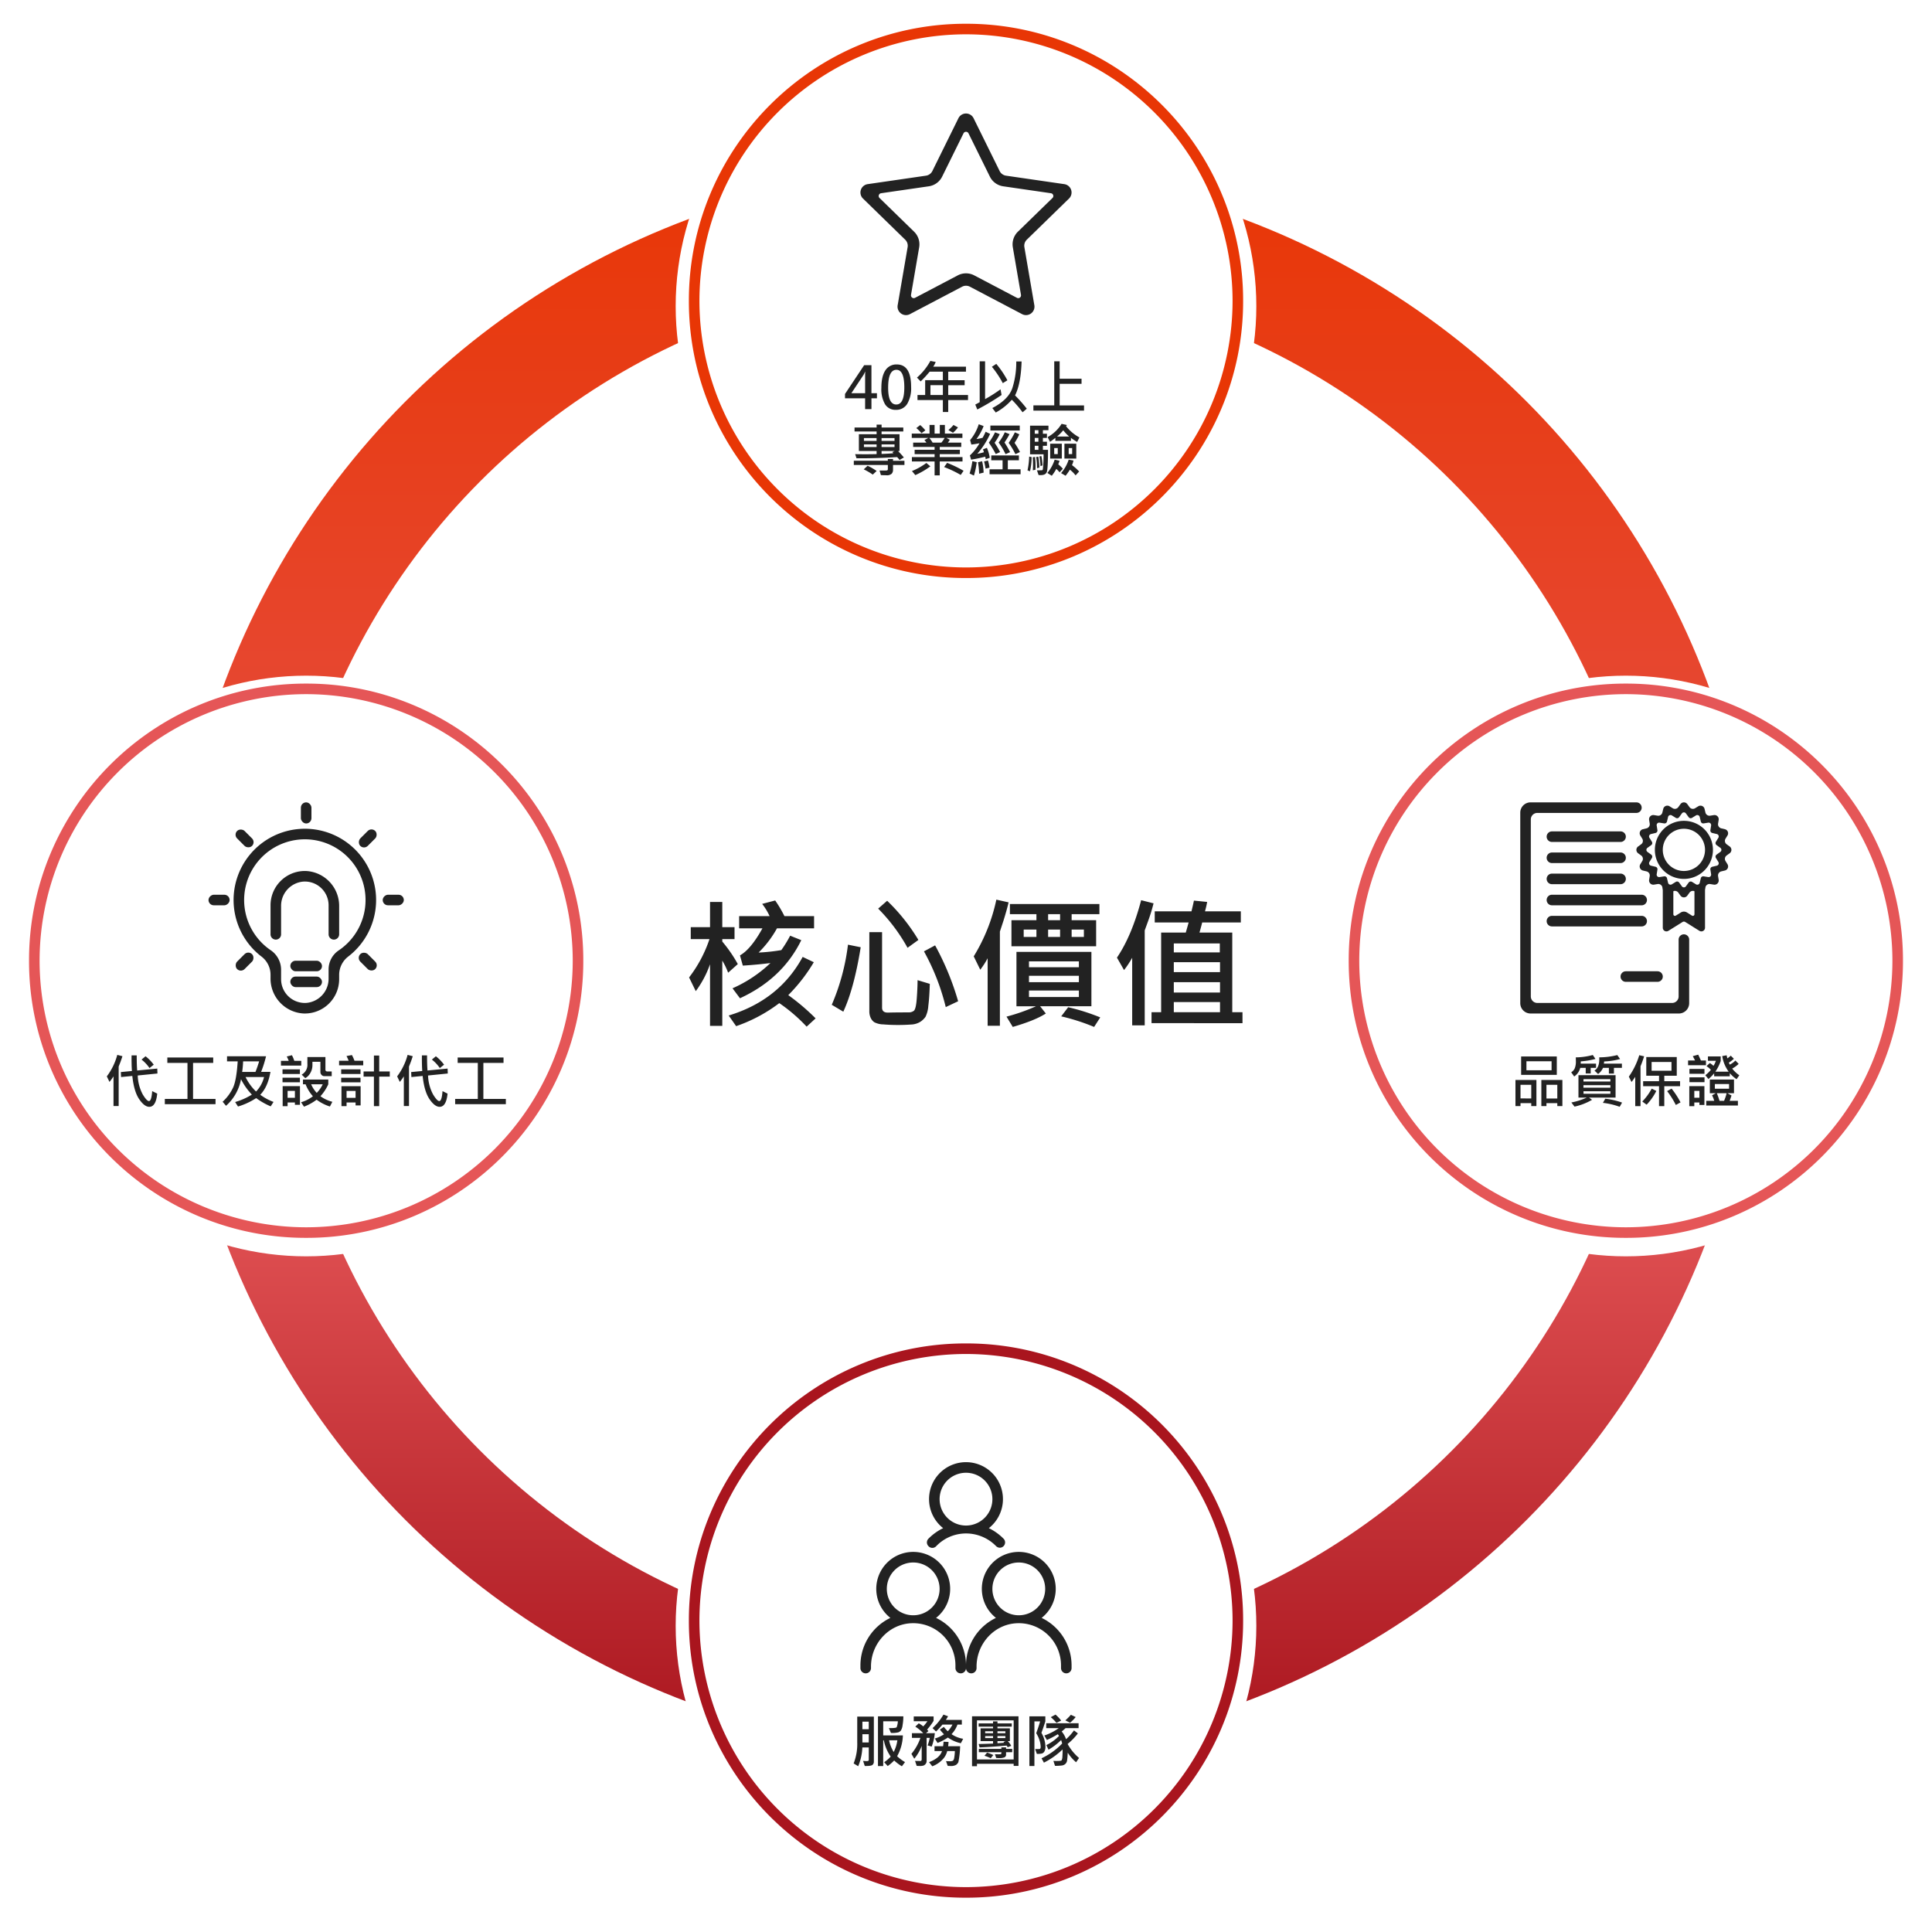 <svg xmlns="http://www.w3.org/2000/svg" xmlns:xlink="http://www.w3.org/1999/xlink" width="732" height="732" viewBox="0 0 732 732">
  <defs>
    <linearGradient id="linear-gradient" x1="0.5" x2="0.5" y2="1" gradientUnits="objectBoundingBox">
      <stop offset="0" stop-color="#e83605"/>
      <stop offset="0.628" stop-color="#e55657"/>
      <stop offset="1" stop-color="#a9151e"/>
    </linearGradient>
    <filter id="Ellipse_64" x="100" y="100" width="532" height="532" filterUnits="userSpaceOnUse">
      <feOffset dy="2" input="SourceAlpha"/>
      <feGaussianBlur stdDeviation="2" result="blur"/>
      <feFlood flood-opacity="0.4"/>
      <feComposite operator="in" in2="blur"/>
      <feComposite in="SourceGraphic"/>
    </filter>
    <filter id="Ellipse_63" x="250" y="0" width="232" height="232" filterUnits="userSpaceOnUse">
      <feOffset dy="2" input="SourceAlpha"/>
      <feGaussianBlur stdDeviation="2" result="blur-2"/>
      <feFlood flood-opacity="0.4"/>
      <feComposite operator="in" in2="blur-2"/>
      <feComposite in="SourceGraphic"/>
    </filter>
    <filter id="Ellipse_63-2" x="0" y="250" width="232" height="232" filterUnits="userSpaceOnUse">
      <feOffset dy="2" input="SourceAlpha"/>
      <feGaussianBlur stdDeviation="2" result="blur-3"/>
      <feFlood flood-opacity="0.4"/>
      <feComposite operator="in" in2="blur-3"/>
      <feComposite in="SourceGraphic"/>
    </filter>
    <filter id="Ellipse_63-3" x="250" y="500" width="232" height="232" filterUnits="userSpaceOnUse">
      <feOffset dy="2" input="SourceAlpha"/>
      <feGaussianBlur stdDeviation="2" result="blur-4"/>
      <feFlood flood-opacity="0.4"/>
      <feComposite operator="in" in2="blur-4"/>
      <feComposite in="SourceGraphic"/>
    </filter>
    <filter id="Ellipse_63-4" x="500" y="250" width="232" height="232" filterUnits="userSpaceOnUse">
      <feOffset dy="2" input="SourceAlpha"/>
      <feGaussianBlur stdDeviation="2" result="blur-5"/>
      <feFlood flood-opacity="0.4"/>
      <feComposite operator="in" in2="blur-5"/>
      <feComposite in="SourceGraphic"/>
    </filter>
  </defs>
  <g id="Group_6428" data-name="Group 6428" transform="translate(-426 -666)">
    <circle id="Ellipse_63-5" data-name="Ellipse 63" cx="300" cy="300" r="300" transform="translate(492 730)" fill="url(#linear-gradient)"/>
    <g transform="matrix(1, 0, 0, 1, 426, 666)" filter="url(#Ellipse_64)">
      <circle id="Ellipse_64-2" data-name="Ellipse 64" cx="260" cy="260" r="260" transform="translate(106 104)" fill="#fff"/>
    </g>
    <g id="Group_6158" data-name="Group 6158" transform="translate(531 5)">
      <g id="Group_6131" data-name="Group 6131" transform="translate(-476 -116)">
        <g transform="matrix(1, 0, 0, 1, 371, 777)" filter="url(#Ellipse_63)">
          <circle id="Ellipse_63-6" data-name="Ellipse 63" cx="110" cy="110" r="110" transform="translate(256 4)" fill="#fff"/>
        </g>
        <path id="Subtraction_2" data-name="Subtraction 2" d="M-1535,210a104.342,104.342,0,0,1-40.87-8.251,105.008,105.008,0,0,1-17.836-9.681,105.757,105.757,0,0,1-15.54-12.821,105.761,105.761,0,0,1-12.821-15.54,105,105,0,0,1-9.681-17.836A104.34,104.34,0,0,1-1640,105a104.342,104.342,0,0,1,8.251-40.871,105,105,0,0,1,9.681-17.836,105.755,105.755,0,0,1,12.821-15.54,105.758,105.758,0,0,1,15.54-12.821,105.007,105.007,0,0,1,17.836-9.681A104.342,104.342,0,0,1-1535,0a104.345,104.345,0,0,1,40.871,8.251,105.007,105.007,0,0,1,17.836,9.681,105.759,105.759,0,0,1,15.54,12.821,105.758,105.758,0,0,1,12.821,15.54,105.005,105.005,0,0,1,9.681,17.836A104.341,104.341,0,0,1-1430,105a104.339,104.339,0,0,1-8.251,40.871,105.006,105.006,0,0,1-9.681,17.836,105.763,105.763,0,0,1-12.821,15.54,105.758,105.758,0,0,1-15.54,12.821,105.006,105.006,0,0,1-17.836,9.681A104.345,104.345,0,0,1-1535,210Zm0-206a101.115,101.115,0,0,0-101,101,101.114,101.114,0,0,0,101,101,101.115,101.115,0,0,0,101-101A101.115,101.115,0,0,0-1535,4Z" transform="translate(2272 786)" fill="#e83605"/>
      </g>
      <g id="Group_6353" data-name="Group 6353" transform="translate(-326 -730)">
        <path id="Path_25583" data-name="Path 25583" d="M-33.741-4.1h-2.084V0h-2.4V-4.1h-7.616V-5.736l7.251-10.9h2.761V-6.026h2.084Zm-4.479-1.923v-6.51q0-.73.043-1.676h-.043a9.772,9.772,0,0,1-.634,1.289l-4.576,6.9ZM-32.065-8q0-4.383,1.5-6.649a4.889,4.889,0,0,1,4.345-2.267q5.425,0,5.425,8.519a11.678,11.678,0,0,1-1.482,6.424,4.827,4.827,0,0,1-4.3,2.256,4.581,4.581,0,0,1-4.1-2.127A11.306,11.306,0,0,1-32.065-8Zm2.567-.1q0,6.359,3.083,6.359,3.04,0,3.04-6.488,0-6.66-2.976-6.66Q-29.5-14.889-29.5-8.1ZM.763-3.427h-7.5V1.1h-2.03V-3.427H-18.38V-5.35h2.911v-5.607h6.7V-14.19h-5a41.943,41.943,0,0,1-3.405,3.7l-1.407-1.45a22.564,22.564,0,0,0,5.081-6.316l2.02.4a7.688,7.688,0,0,1-.945,1.783H-.011v1.891H-6.735v3.233h6.22v1.891h-6.22V-5.35h7.5ZM-8.766-5.35V-9.066h-4.705V-5.35Zm22.247,0a90.5,90.5,0,0,1-9.2,5.5L3.513-1.719q.666-.333,1.676-.9v-15.49H7.229v14.33A55.856,55.856,0,0,0,13.084-7.5Zm9.55,5.2-1.59,1.364A41.377,41.377,0,0,0,17.37-3.545,22.866,22.866,0,0,1,11.279,1.3L9.979-.4q6.2-3.244,7.632-7.713a32.371,32.371,0,0,0,1.434-9.926h2.02Q20.8-9.561,18.584-5.188A52.379,52.379,0,0,1,23.031-.15ZM15.684-10.914l-1.74,1.085a37.431,37.431,0,0,0-4.136-6.209l1.665-1.1A35.789,35.789,0,0,1,15.684-10.914ZM44.72.569H25.534V-1.407h7.9v-16.7h2.052V-11.5h8.293v1.934H35.481v8.164H44.72ZM-23.536,18.328l-1.633.945a13.89,13.89,0,0,0-.924-1.085q-9.271.526-15.4.44l-.5-1.558q1.59.032,3.674.032,2.761,0,4.447-.054V15.879h-6.714V9.52h6.714V8.488h-8.357V6.974h8.357V5.889h1.891V6.974h8.229V8.488H-31.99V9.52h6.8v6.359h-.569Q-24.514,17.146-23.536,18.328Zm-3.545-6.273V10.98H-31.99v1.074Zm-6.8,0V10.98h-4.791v1.074Zm6.8,2.31v-.988H-31.99v.988Zm-6.8,0v-.988h-4.791v.988Zm6.843,1.515H-31.99v1.106q3.029-.1,4.469-.269a3.21,3.21,0,0,0-.419-.44Zm3.717,5.285H-27.65v1.869a2.169,2.169,0,0,1-.494,1.439,2.69,2.69,0,0,1-2.073.591q-.666,0-2.03-.054l-.5-1.74q2.2.032,2.669-.021t.467-.483v-1.6H-42.507v-1.59h12.891V18.9h1.966v.677h4.329Zm-10.538,2.288-1.472,1.364a23.006,23.006,0,0,0-3.416-1.987l1.461-1.364A20.386,20.386,0,0,1-33.859,23.452ZM-3.04,6.931A12.225,12.225,0,0,1-4.931,8.972L-6.671,7.94A13.274,13.274,0,0,0-4.748,6.007Zm1.719,12.912H-9.947v5.274H-11.9V19.843h-8.6V18.188h8.6V17.071h-7.562V15.417H-11.9V14.343h-8.121V12.688h5.017a6.763,6.763,0,0,0-.763-.945l1.472-.816H-20.55V9.283h6.735V6.007H-11.9V9.283h1.977V6.007H-8V9.283h6.639v1.644H-7.434l1.3.688a8.377,8.377,0,0,1-.73,1.074H-1.8v1.654H-9.947v1.074h7.616v1.654H-9.947v1.117h8.626ZM-8.1,10.927h-5.779a14.577,14.577,0,0,1,1.225,1.762h3.33A11.1,11.1,0,0,0-8.1,10.927Zm-7.3-2.857-1.472,1.063a14.282,14.282,0,0,0-1.955-1.944l1.472-1.139A12.853,12.853,0,0,1-15.4,8.069Zm14.48,15.3L-2,24.945a40.323,40.323,0,0,0-6.295-2.986l1.139-1.59A44.52,44.52,0,0,1-.924,23.366ZM-13.5,21.69a30.121,30.121,0,0,1-5.7,3.319l-1.278-1.536a24.443,24.443,0,0,0,5.457-3.062ZM9.131,9.391a30.158,30.158,0,0,1-4.845,7.53,17.54,17.54,0,0,0,2.492-.58A4.062,4.062,0,0,0,6.4,15.267l1.515-.591A14.749,14.749,0,0,1,9,18.436l-1.525.548q-.086-.462-.193-.945-2.9.73-5.35,1.117l-.462-1.6a19.514,19.514,0,0,0,3.652-4.619q-1.59.322-3.1.5l-.462-1.7a17.28,17.28,0,0,0,3.266-6l1.848.688a19.623,19.623,0,0,1-2.707,4.92,15.058,15.058,0,0,0,2.331-.483A23.07,23.07,0,0,0,7.434,8.574ZM20.367,8.112H9.238V6.243H20.367ZM16.715,16.3l-1.729.773a28.594,28.594,0,0,0-2.621-4.4A19.057,19.057,0,0,0,14.7,8.778l1.8.7a33.85,33.85,0,0,1-1.912,3.169A39.109,39.109,0,0,1,16.715,16.3Zm3.749-.043-1.74.816a31.082,31.082,0,0,0-2.557-4.286A28.959,28.959,0,0,0,18.52,8.8l1.676.741a19.929,19.929,0,0,1-1.8,3.244A34,34,0,0,1,20.464,16.255Zm-7.53.021-1.665.752A39.617,39.617,0,0,0,8.647,12.71,24.687,24.687,0,0,0,11,8.8l1.783.677a19.083,19.083,0,0,1-1.955,3.276A33.8,33.8,0,0,1,12.934,16.276Zm7.745,8.4H8.927V22.808h4.931V19.4H9.571V17.555H20.045V19.4h-4.2v3.405h4.834Zm-11.773-2.5-1.493.376a21.879,21.879,0,0,0-.569-2.707l1.472-.376A14.81,14.81,0,0,1,8.905,22.174ZM4.071,20.111A28.339,28.339,0,0,1,3,25.192L1.364,24.4a28.574,28.574,0,0,0,1.053-4.684Zm2.6,3.953-1.7.419a27.92,27.92,0,0,0-.44-4.351l1.579-.376A20.86,20.86,0,0,1,6.671,24.064Zm36.3-13.331-.859,1.719a23.936,23.936,0,0,1-2.353-1.547v1.128h-5.9V10.905q-1.343,1.063-2.03,1.5l-.9-1.8a14.3,14.3,0,0,0,5.285-5.017l2,.44a3.156,3.156,0,0,1-.3.462A16.606,16.606,0,0,0,42.969,10.733ZM39.091,10.4a17.117,17.117,0,0,1-2.245-2.374A18.363,18.363,0,0,1,34.493,10.4ZM31.238,7.983H29.133V9.348h1.536v1.579H29.133v1.439h1.536V13.9H29.133v1.536h1.934q0,7.111-.43,8.347t-2.363,1.235q-.279,0-.773-.032l-.612-1.783,1.826-.021q.247,0,.392-.328a51.4,51.4,0,0,0,.285-5.72H24.267V6.265h6.972Zm-3.8,1.364V7.983H26.05V9.348Zm0,3.019V10.927H26.05v1.439Zm0,3.072V13.9H26.05v1.536Zm14.341,3.309h-4.49v-5.64h4.49Zm-1.558-1.7V14.762H38.9V17.05Zm-3.921,1.7H31.9v-5.64H36.3Zm-1.536-1.7V14.762H33.419V17.05Zm-5.769,4.286-.784.269a18.256,18.256,0,0,0-.419-3.652l.763-.161A20.727,20.727,0,0,1,28.993,21.336Zm-4.136-3.169a24.378,24.378,0,0,1-.612,5.393l-.945-.333A28.187,28.187,0,0,0,23.934,18Zm2.933,4.007-.881.215a24.236,24.236,0,0,0-.333-4.243l.838-.107A29.629,29.629,0,0,1,27.79,22.174Zm-1.482.816-.988.193q.075-1.01.075-2.105,0-1.407-.118-2.825l.881-.129a32.129,32.129,0,0,1,.183,3.48Q26.34,22.3,26.308,22.99Zm16.554.655-1.343,1.472a12.577,12.577,0,0,0-2.159-2.17,18.926,18.926,0,0,1-1.633,2.31l-1.708-1.01A14.517,14.517,0,0,0,38.9,19.155l1.826.333a7.461,7.461,0,0,1-.569,1.74A17.529,17.529,0,0,1,42.861,23.646ZM36.7,22.593,35.46,23.957a10.568,10.568,0,0,0-1.246-1.3,16.361,16.361,0,0,1-1.719,2.6l-1.676-1.063a14.733,14.733,0,0,0,2.771-5.038l1.848.419a12.231,12.231,0,0,1-.483,1.343A14.045,14.045,0,0,1,36.7,22.593Z" transform="translate(587 1546)" fill="#222"/>
        <path id="Path_25570" data-name="Path 25570" d="M1105.031,540.223a3.2,3.2,0,0,0-1.772-5.454l-22.1-3.211a3.2,3.2,0,0,1-2.407-1.749l-9.884-20.027a3.2,3.2,0,0,0-5.734,0l-9.884,20.027a3.2,3.2,0,0,1-2.407,1.749l-22.1,3.211a3.2,3.2,0,0,0-1.772,5.454l15.992,15.589a3.2,3.2,0,0,1,.92,2.83l-3.776,22.011a3.2,3.2,0,0,0,4.64,3.371l19.767-10.393a3.2,3.2,0,0,1,2.976,0l19.767,10.393a3.2,3.2,0,0,0,4.639-3.371l-3.775-22.011a3.2,3.2,0,0,1,.92-2.83Zm-19.358,12.55a6.706,6.706,0,0,0-1.929,5.936l3.09,18.017a1.056,1.056,0,0,1-1.533,1.114l-16.181-8.507a6.7,6.7,0,0,0-6.24,0L1046.7,577.84a1.056,1.056,0,0,1-1.533-1.114l3.09-18.017a6.706,6.706,0,0,0-1.929-5.936l-13.09-12.76a1.056,1.056,0,0,1,.585-1.8l18.091-2.629a6.705,6.705,0,0,0,5.049-3.668l8.09-16.393a1.057,1.057,0,0,1,1.9,0l8.091,16.393a6.705,6.705,0,0,0,5.049,3.668l18.091,2.629a1.056,1.056,0,0,1,.585,1.8Z" transform="translate(-479 926)" fill="#222"/>
      </g>
    </g>
    <path id="Path_25582" data-name="Path 25582" d="M-57.56-34.277H-71.613A39.981,39.981,0,0,1-78.574-25.1a70.079,70.079,0,0,0,8.6-.923,45.509,45.509,0,0,0,3.349-5.458l4.219,1.688Q-69.557-15.187-85.641-7.778l-2.821-3.771a50.138,50.138,0,0,0,14.37-9.571q-5.01.633-10.468.976l-1.081-3.876q4.14-2.32,8.517-10.257h-8.833v-4.614h11.549a23.258,23.258,0,0,0-2.821-4.641l4.931-1.292a45.6,45.6,0,0,1,3.507,5.933H-57.56Zm-28.9,13.553-3.665,3.27a26.522,26.522,0,0,0-2.215-4.588V2.689h-4.641V-20.672a38.23,38.23,0,0,1-5.405,10.2l-2.531-5.194A49.665,49.665,0,0,0-97.189-30.19h-7.093v-4.535h7.3v-9.545h4.641v9.545H-87.7v4.535h-4.641v.923A52.632,52.632,0,0,1-86.458-20.725ZM-56.979-.158l-3.4,3.138A62.057,62.057,0,0,0-70.743-5.933,58.3,58.3,0,0,1-87.091,2.795l-2.821-4.034q19.116-5.8,28.028-22.2l4.219,2A63.19,63.19,0,0,1-67.342-8.965,82.1,82.1,0,0,1-56.979-.158Zm38.944-29.716-4.113,2.979A66.718,66.718,0,0,0-33.275-41.739l3.4-2.979A71.254,71.254,0,0,1-18.035-29.874Zm4.324,16.638q-.158,5.168-.567,8.332a11.264,11.264,0,0,1-1.055,4.14,7.263,7.263,0,0,1-1.925,1.872,7.156,7.156,0,0,1-3.6,1.068q-2.32.171-4.957.171-2.927,0-5.511-.224a7.765,7.765,0,0,1-3.441-.831A4.182,4.182,0,0,1-36.123-.369a5.925,5.925,0,0,1-.5-2.558v-29.9H-31.8V-4.219q0,1.951,2.36,1.872t7.9-.079a3.106,3.106,0,0,0,1.727-.567q.857-.567,1.16-4.733t.3-6.908ZM-39.894-27.105q-2.5,15.557-6.592,24.416L-50.862-5.3a82.619,82.619,0,0,0,6.144-22.781ZM-2.979-6.645-7.673-4.43a85.024,85.024,0,0,0-8.253-21.12l4.219-2.268A104.032,104.032,0,0,1-2.979-6.645ZM16.137-44.112q-.633,2.769-1.951,6.987l-1.345,4.087V2.637H8.2V-22.939a30.288,30.288,0,0,1-2.795,4.351L2.927-23.651A68.015,68.015,0,0,0,11.5-45.141ZM50.546-39.63H40.025v2.268h9.281v9.888H17.218v-9.888h9.466V-39.63H16.638v-3.85H50.546Zm-14.9,2.268V-39.63H31.113v2.268Zm9.018,6.354V-33.8H40.025v2.795Zm-9.018,0V-33.8H31.113v2.795Zm-8.965,0V-33.8H21.858v2.795ZM47.514-4.746H28.081L30.243-2Q26.183.633,17.719,3.085l-2.373-3.9a72.328,72.328,0,0,0,11.18-3.929H19.116V-25.339h28.4ZM42.768-19.538v-2.215H23.862v2.215Zm0,5.669v-2.426H23.862v2.426Zm0,5.616v-2.452H23.862v2.452ZM50.862-.527l-2.32,3.612A78.4,78.4,0,0,0,36.07-.923l2.637-3.454A77.892,77.892,0,0,1,50.862-.527Zm20.2-43.216a65.52,65.52,0,0,1-1.978,6.486l-1.371,3.771V2.479H62.965v-25.6a36.617,36.617,0,0,1-3.085,4.667l-2.689-4.72Q62.78-31.4,66.366-44.93Zm33.7,45.4H70.295v-4.14h3.639v-30.19h9.334q.712-2.426,1.081-3.823H71.508v-4.219H85.43q.817-3.4.923-4.061l5.01.5a30.737,30.737,0,0,1-.817,3.56h13.579v4.219H89.49q-.29,1.213-1.028,3.823h12.419v30.19h3.876Zm-8.6-26.815v-3.4H78.732v3.4Zm.079,7.488v-3.771H78.732v3.771Zm0,7.726v-3.929H78.732V-9.94Zm0,7.462v-3.85H78.732v3.85Z" transform="translate(792 1052)" fill="#222"/>
    <g id="Group_6348" data-name="Group 6348" transform="translate(281 255)">
      <g id="Group_6131-2" data-name="Group 6131" transform="translate(-476 -116)">
        <g transform="matrix(1, 0, 0, 1, 621, 527)" filter="url(#Ellipse_63-2)">
          <circle id="Ellipse_63-7" data-name="Ellipse 63" cx="110" cy="110" r="110" transform="translate(6 254)" fill="#fff"/>
        </g>
        <path id="Subtraction_2-2" data-name="Subtraction 2" d="M-1535,210a104.342,104.342,0,0,1-40.87-8.251,105.008,105.008,0,0,1-17.836-9.681,105.757,105.757,0,0,1-15.54-12.821,105.761,105.761,0,0,1-12.821-15.54,105,105,0,0,1-9.681-17.836A104.34,104.34,0,0,1-1640,105a104.342,104.342,0,0,1,8.251-40.871,105,105,0,0,1,9.681-17.836,105.755,105.755,0,0,1,12.821-15.54,105.758,105.758,0,0,1,15.54-12.821,105.007,105.007,0,0,1,17.836-9.681A104.342,104.342,0,0,1-1535,0a104.345,104.345,0,0,1,40.871,8.251,105.007,105.007,0,0,1,17.836,9.681,105.759,105.759,0,0,1,15.54,12.821,105.758,105.758,0,0,1,12.821,15.54,105.005,105.005,0,0,1,9.681,17.836A104.341,104.341,0,0,1-1430,105a104.339,104.339,0,0,1-8.251,40.871,105.006,105.006,0,0,1-9.681,17.836,105.763,105.763,0,0,1-12.821,15.54,105.758,105.758,0,0,1-15.54,12.821,105.006,105.006,0,0,1-17.836,9.681A104.345,104.345,0,0,1-1535,210Zm0-206a101.115,101.115,0,0,0-101,101,101.114,101.114,0,0,0,101,101,101.115,101.115,0,0,0,101-101A101.115,101.115,0,0,0-1535,4Z" transform="translate(2272 786)" fill="#e55657"/>
      </g>
      <g id="Group_6355" data-name="Group 6355" transform="translate(-326 -717)">
        <path id="Path_25586" data-name="Path 25586" d="M-69.609-17.821q-.43,1.3-.73,2.127l-.7,1.794V1.053h-1.955V-10.184a22.038,22.038,0,0,1-1.525,2.105l-1.01-2.105a23.607,23.607,0,0,0,3.964-8.143Zm13.267,6.553-7.477.752a16.452,16.452,0,0,0,1.907,7.192q1.531,2.5,2.347,2.5.956,0,1.225-3.771l1.912.945q-.5,5.006-3.008,5.006-1.848,0-3.83-2.9t-2.6-8.8l-4.265.419-.086-1.891,4.2-.4q-.172-2.46-.129-5.919H-64.2q0,3.674.172,5.726l7.616-.73Zm-1.407-3.341-1.611,1.278a14.2,14.2,0,0,0-3.008-3.212l1.515-1.257A16.248,16.248,0,0,1-57.75-14.609ZM-34.343.354H-53.55V-1.633h8.583V-15.286H-52.6v-2.052h17.381v2.052h-7.638V-1.633h8.519ZM-12.364-.5l-1.074,1.676a27.03,27.03,0,0,1-5.5-3.126,26.439,26.439,0,0,1-6.886,3.19l-1.085-1.7a25.309,25.309,0,0,0,6.338-2.814,24.412,24.412,0,0,1-4.114-5.833A17.776,17.776,0,0,1-30.357.967l-1.3-1.536A16.907,16.907,0,0,0-27.618-6.1q1.235-2.874,1.676-9.77h-4.039V-17.8H-15.2a43.95,43.95,0,0,1-1.869,5.919h3.534q-.978,5.715-3.867,8.669A21.051,21.051,0,0,0-12.364-.5Zm-5.457-15.361h-6.069a35.545,35.545,0,0,1-.354,3.985h5.038Q-18.52-13.567-17.821-15.866Zm1.869,5.919h-7.015a19.006,19.006,0,0,0,3.985,5.5A11.9,11.9,0,0,0-15.952-9.947Zm14.1-4.329h-7.7V-16.06H-6.6a14.521,14.521,0,0,0-.752-1.654l1.955-.483a11.209,11.209,0,0,1,.9,2.138h2.643ZM9.679-10.27H6.821a1.332,1.332,0,0,1-.988-.467,1.5,1.5,0,0,1-.44-1.058v-3.91H2.374v1.321a5.864,5.864,0,0,1-.725,2.8A5.1,5.1,0,0,1-.333-9.507L-1.7-10.85A4.2,4.2,0,0,0,.462-14.921V-17.51H7.3v4.9a.5.5,0,0,0,.2.387.616.616,0,0,0,.387.172H9.679Zm-12.053-.816H-8.959v-1.762h6.585Zm0,3.147H-8.959v-1.74h6.585ZM9.926-.548,9,1.235A16.857,16.857,0,0,1,3.964-1.343,19.978,19.978,0,0,1-.816,1.3L-1.934-.376a13.621,13.621,0,0,0,4.49-2.267A14.848,14.848,0,0,1-.215-7.176h-1v-1.8H8.379v1.8A17.451,17.451,0,0,1,5.414-2.664,13.056,13.056,0,0,0,9.926-.548ZM6.273-7.176H1.891A11.475,11.475,0,0,0,4.007-3.921,12.117,12.117,0,0,0,6.273-7.176ZM-2.353.591H-4.265V-.29H-7.036V1.117H-8.905V-6.488h6.553ZM-4.265-2.073v-2.61H-7.036v2.61ZM21.624-14.362H12.472V-16.1H16.1a15.462,15.462,0,0,0-.816-1.783l2.052-.376A14.465,14.465,0,0,1,18.3-16.1h3.319ZM31.679-10.1H27.672V1.1h-2V-10.1H21.753v-1.934h3.921v-6.048h2v6.048h4.007Zm-11.086-.988H13.267v-1.762h7.326Zm0,3.169H13.267v-1.74h7.326ZM20.636.816H18.724V-.29H15.308V1.1H13.374V-6.467h7.262ZM18.724-2.041V-4.662H15.308v2.621Zm21.667-15.78q-.43,1.3-.73,2.127l-.7,1.794V1.053H37.007V-10.184a22.038,22.038,0,0,1-1.525,2.105l-1.01-2.105a23.607,23.607,0,0,0,3.964-8.143Zm13.267,6.553-7.477.752a16.452,16.452,0,0,0,1.907,7.192q1.531,2.5,2.347,2.5.956,0,1.225-3.771l1.912.945q-.5,5.006-3.008,5.006-1.848,0-3.83-2.9t-2.6-8.8l-4.265.419-.086-1.891,4.2-.4q-.172-2.46-.129-5.919H45.8q0,3.674.172,5.726l7.616-.73ZM52.25-14.609l-1.611,1.278a14.2,14.2,0,0,0-3.008-3.212L49.146-17.8A16.248,16.248,0,0,1,52.25-14.609ZM75.657.354H56.45V-1.633h8.583V-15.286H57.4v-2.052H74.776v2.052H67.139V-1.633h8.519Z" transform="translate(587 1546)" fill="#222"/>
        <g id="Group_6356" data-name="Group 6356" transform="translate(-287 555)">
          <rect id="Rectangle_206" data-name="Rectangle 206" width="12" height="4" rx="2" transform="translate(868 937)" fill="#222"/>
          <rect id="Rectangle_207" data-name="Rectangle 207" width="12" height="4" rx="2" transform="translate(868 943)" fill="#222"/>
          <rect id="Rectangle_208" data-name="Rectangle 208" width="4" height="8" rx="2" transform="translate(903 916) rotate(-90)" fill="#222"/>
          <path id="Path_25571" data-name="Path 25571" d="M871.776,887.054a27,27,0,0,0-14.622,48.434,8.655,8.655,0,0,1,3.346,6.9v1.242a13.241,13.241,0,0,0,12.372,13.352A13,13,0,0,0,886.5,944v-1.612a8.782,8.782,0,0,1,3.432-6.966,27,27,0,0,0-18.156-48.368ZM882.5,940.186v3.506a9.205,9.205,0,0,1-8.4,9.289A9,9,0,0,1,864.5,944v-3.65a8.956,8.956,0,0,0-3.984-7.364,23,23,0,1,1,25.879.061A8.657,8.657,0,0,0,882.5,940.186Z" fill="#222"/>
          <path id="Path_25572" data-name="Path 25572" d="M864.5,927V916.308a9.205,9.205,0,0,1,8.4-9.289A9,9,0,0,1,882.5,916v11a2,2,0,0,0,2,2h0a2,2,0,0,0,2-2V916.367a13.241,13.241,0,0,0-12.372-13.352A13,13,0,0,0,860.5,916v11a2,2,0,0,0,2,2h0A2,2,0,0,0,864.5,927Z" fill="#222"/>
          <rect id="Rectangle_209" data-name="Rectangle 209" width="4" height="8" rx="2" transform="translate(837 916) rotate(-90)" fill="#222"/>
          <rect id="Rectangle_210" data-name="Rectangle 210" width="4" height="8" rx="2" transform="matrix(-0.707, -0.707, 0.707, -0.707, 895.92, 894.908)" fill="#222"/>
          <rect id="Rectangle_211" data-name="Rectangle 211" width="4" height="8" rx="2" transform="matrix(-0.707, -0.707, 0.707, -0.707, 849.251, 941.577)" fill="#222"/>
          <rect id="Rectangle_212" data-name="Rectangle 212" width="4" height="8" rx="2" transform="matrix(-0.707, 0.707, -0.707, -0.707, 854.908, 892.08)" fill="#222"/>
          <rect id="Rectangle_213" data-name="Rectangle 213" width="4" height="8" rx="2" transform="translate(901.577 938.749) rotate(135)" fill="#222"/>
          <rect id="Rectangle_214" data-name="Rectangle 214" width="4" height="8" rx="2" transform="translate(876 885) rotate(180)" fill="#222"/>
        </g>
      </g>
    </g>
    <g id="Group_6350" data-name="Group 6350" transform="translate(531 505)">
      <g id="Group_6131-3" data-name="Group 6131" transform="translate(-476 -116)">
        <g transform="matrix(1, 0, 0, 1, 371, 277)" filter="url(#Ellipse_63-3)">
          <circle id="Ellipse_63-8" data-name="Ellipse 63" cx="110" cy="110" r="110" transform="translate(256 504)" fill="#fff"/>
        </g>
        <path id="Subtraction_2-3" data-name="Subtraction 2" d="M-1535,210a104.342,104.342,0,0,1-40.87-8.251,105.008,105.008,0,0,1-17.836-9.681,105.757,105.757,0,0,1-15.54-12.821,105.761,105.761,0,0,1-12.821-15.54,105,105,0,0,1-9.681-17.836A104.34,104.34,0,0,1-1640,105a104.342,104.342,0,0,1,8.251-40.871,105,105,0,0,1,9.681-17.836,105.755,105.755,0,0,1,12.821-15.54,105.758,105.758,0,0,1,15.54-12.821,105.007,105.007,0,0,1,17.836-9.681A104.342,104.342,0,0,1-1535,0a104.345,104.345,0,0,1,40.871,8.251,105.007,105.007,0,0,1,17.836,9.681,105.759,105.759,0,0,1,15.54,12.821,105.758,105.758,0,0,1,12.821,15.54,105.005,105.005,0,0,1,9.681,17.836A104.341,104.341,0,0,1-1430,105a104.339,104.339,0,0,1-8.251,40.871,105.006,105.006,0,0,1-9.681,17.836,105.763,105.763,0,0,1-12.821,15.54,105.758,105.758,0,0,1-15.54,12.821,105.006,105.006,0,0,1-17.836,9.681A104.345,104.345,0,0,1-1535,210Zm0-206a101.115,101.115,0,0,0-101,101,101.114,101.114,0,0,0,101,101,101.115,101.115,0,0,0,101-101A101.115,101.115,0,0,0-1535,4Z" transform="translate(2272 786)" fill="#a9151e"/>
      </g>
      <g id="Group_6354" data-name="Group 6354" transform="translate(-326 -717)">
        <path id="Path_25585" data-name="Path 25585" d="M-23.1-.376l-1.192,1.59a17.528,17.528,0,0,1-2.922-2.2,16.55,16.55,0,0,1-2.449,2.105L-31-.333A12.993,12.993,0,0,0-28.531-2.46a16.269,16.269,0,0,1-2.6-6.166h-.236V1.117h-1.987V-17.714h9.614a19.163,19.163,0,0,1-.29,3.368,4.818,4.818,0,0,1-.661,2.041,2.6,2.6,0,0,1-.913.65,9.74,9.74,0,0,1-2.841.236l-.773-1.848q2.707.064,2.954-.328a7.152,7.152,0,0,0,.44-2.25h-5.543v5.35h7.455a17.365,17.365,0,0,1-2.181,7.9A15.767,15.767,0,0,0-23.1-.376Zm-2.911-8.25h-3.126A13.41,13.41,0,0,0-27.393-4.2,13.712,13.712,0,0,0-26.007-8.626ZM-34.912-.483a1.545,1.545,0,0,1-.5,1.149q-.5.483-2.938.43L-39-.838a10.777,10.777,0,0,0,1.257.086,1.593,1.593,0,0,0,.736-.107.39.39,0,0,0,.167-.354V-5.919h-2.428a20.827,20.827,0,0,1-1.579,7.111L-42.571.129a19.982,19.982,0,0,0,1.364-7.981v-9.765h6.295Zm-1.934-12.343v-2.879h-2.406v2.879Zm0,5.017v-3.126h-2.406V-7.81ZM-1.074-9.2-1.955-7.52A13.462,13.462,0,0,1-6.864-9.679a18.17,18.17,0,0,1-3.921,2.041L-11.816-9.3a12.738,12.738,0,0,0,3.48-1.611A14.955,14.955,0,0,1-9.883-12.7l1.482-1.01a16.871,16.871,0,0,0,1.493,1.654,10.206,10.206,0,0,0,1.783-2.535h-3.8a26.158,26.158,0,0,1-2.428,2.621l-1.321-1.278A21.127,21.127,0,0,0-8.54-18.369l1.74.634a12.081,12.081,0,0,1-.838,1.364h6.059v1.783H-3.233a10.265,10.265,0,0,1-2.245,3.631A10.964,10.964,0,0,0-1.074-9.2Zm-10.742-2.138A19.214,19.214,0,0,1-13-6.252l-1.547-.44a15.141,15.141,0,0,0,.816-2.857h-1.192V-.816A1.74,1.74,0,0,1-15.286.306a1.92,1.92,0,0,1-.8.623,4.581,4.581,0,0,1-1.477.167q-.494,0-1.117-.043l-.634-1.891q.623.043,2,.043.526,0,.526-.655V-6.51A16.487,16.487,0,0,1-19.6-1.654L-20.679-3.5A19.152,19.152,0,0,0-17.273-9.55h-3.212v-1.783h4.275a15.408,15.408,0,0,0-3-2.481l1.321-1.257a11.651,11.651,0,0,1,1.7,1.171,17.3,17.3,0,0,0,1.579-1.966H-19.8v-1.8h7.52V-16a21.25,21.25,0,0,1-2.46,3.3,4.051,4.051,0,0,1,.5.58l-.9.784Zm9.593,4.952a34.48,34.48,0,0,1-.661,6.01A2.669,2.669,0,0,1-3.765.677,3.857,3.857,0,0,1-5.887,1.1q-.44,0-1.042-.043l-.645-1.8q.58.043,1.321.043A2.818,2.818,0,0,0-4.963-.892a1.6,1.6,0,0,0,.467-.94,16.066,16.066,0,0,0,.274-2.723h-2.89a6.831,6.831,0,0,1-1.971,3.4,10.168,10.168,0,0,1-3.7,2.369L-14-.354q4.05-1.525,4.909-4.2h-2.836V-6.381H-8.69A16.734,16.734,0,0,0-8.5-8.1l1.88.1q0,.376-.14,1.622ZM19.884,1.074H18.058V.269H4.157v.924H2.288V-17.735h17.6ZM18.058-1.364V-16.188H4.157V-1.364Zm-.72-12.45H11.924v.655h4.705v4.845h-.806a6.924,6.924,0,0,1,1.311,1.783L15.77-6a1.86,1.86,0,0,0-.387-.634q-5.393.483-10.237.7L4.791-7.219q2.7-.054,5.457-.172v-.924H5.521v-4.845h4.727v-.655H4.791v-1.214h5.457v-.763h1.676v.763h5.414Zm-2.417,2.5v-.741h-3v.741Zm-4.673,0v-.741H7.262v.741Zm4.673,1.848v-.763h-3v.763Zm-4.673,0v-.763H7.262v.763Zm4.78,1.149h-3.1v.795L14.459-7.7a1.683,1.683,0,0,0-.29-.3Zm2.481,4.2H15.179V-3.3a1.132,1.132,0,0,1-.553,1.106,5.3,5.3,0,0,1-2.154.29q-.569,0-1.031-.032l-.483-1.407q1.611.021,2.025,0T13.4-3.7v-.419H4.866V-5.371H13.4v-.591h1.783v.591H17.51ZM10.345-3.04,9.367-1.848a14.985,14.985,0,0,0-2.374-.924l.988-1.192A15.084,15.084,0,0,1,10.345-3.04ZM36.062-16.1l-1.783.859A18.056,18.056,0,0,0,32.119-17.4l1.8-.967A13.593,13.593,0,0,1,36.062-16.1Zm5.5-1.343a14.118,14.118,0,0,1-2.138,2.159l-1.783-.9A20.847,20.847,0,0,0,39.735-18.3ZM28.574-11.462a10.856,10.856,0,0,1,1.515,5.188,3.56,3.56,0,0,1-.387,1.88,1.671,1.671,0,0,1-.918.757,8.016,8.016,0,0,1-1.939.156L26.2-5.307l1.547-.021q.548,0,.548-.806a8.547,8.547,0,0,0-.483-2.616A10.3,10.3,0,0,0,26.6-11.312q1.117-3.072,1.472-4.479H25.921V1.1h-1.9v-18.81h6.037v1.923Q29.24-13.191,28.574-11.462ZM42.829-1.934,41.712-.312a16.051,16.051,0,0,1-3.169-3.631,28.414,28.414,0,0,1-.263,3.1A2.2,2.2,0,0,1,37.651.306a2.347,2.347,0,0,1-1.364.612,20.575,20.575,0,0,1-2.557.134L33.107-.838q.569.043,1.149.043,1.772,0,1.971-.247a3.883,3.883,0,0,0,.3-1.568,22.878,22.878,0,0,0,.059-2.557,28.609,28.609,0,0,1-7.068,5l-.9-1.654a26,26,0,0,0,7.81-5.586,8.68,8.68,0,0,0-.387-1.321,23.31,23.31,0,0,1-4.78,3.652l-.816-1.74a17.44,17.44,0,0,0,4.8-3.47,3.714,3.714,0,0,0-.483-.645,34.439,34.439,0,0,1-4.114,2.181l-.967-1.7a20.225,20.225,0,0,0,5.457-2.793H30.4v-1.848H42.657v1.848H37.727q-.43.419-1.472,1.278a8.922,8.922,0,0,1,1.654,2.922,20.463,20.463,0,0,0,3.008-3.341l1.472,1.139A23.305,23.305,0,0,1,38.5-7.24,18.911,18.911,0,0,0,42.829-1.934Z" transform="translate(587 1546)" fill="#222"/>
        <g id="Group_6359" data-name="Group 6359" transform="translate(102 927)">
          <path id="Path_25573" data-name="Path 25573" d="M473.655,563.991a14,14,0,1,0-17.31,0A19.982,19.982,0,0,0,445,582v1a2,2,0,0,0,2,2h0a2,2,0,0,0,2-2v-.548c0-8.616,6.621-16.029,15.227-16.434A16,16,0,0,1,481,582v1a2,2,0,0,0,2,2h0a2,2,0,0,0,2-2v-1A19.982,19.982,0,0,0,473.655,563.991ZM465,563a10,10,0,1,1,10-10A10,10,0,0,1,465,563Z" fill="#222"/>
          <path id="Path_25574" data-name="Path 25574" d="M493.655,529.991a14,14,0,1,0-17.31,0,20.015,20.015,0,0,0-5.6,4.021,1.99,1.99,0,0,0-.012,2.747l.064.069a1.975,1.975,0,0,0,2.859.05,15.629,15.629,0,0,1,10.572-4.86,15.928,15.928,0,0,1,12.191,4.8,1.976,1.976,0,0,0,2.85-.057h0a1.99,1.99,0,0,0-.012-2.747A20.015,20.015,0,0,0,493.655,529.991ZM485,529a10,10,0,1,1,10-10A10,10,0,0,1,485,529Z" fill="#222"/>
          <path id="Path_25575" data-name="Path 25575" d="M513.655,563.991a14,14,0,1,0-17.31,0A19.982,19.982,0,0,0,485,582v1a2,2,0,0,0,2,2h0a2,2,0,0,0,2-2v-.548c0-8.616,6.621-16.029,15.227-16.434A16,16,0,0,1,521,582v1a2,2,0,0,0,2,2h0a2,2,0,0,0,2-2v-1A19.982,19.982,0,0,0,513.655,563.991ZM505,563a10,10,0,1,1,10-10A10,10,0,0,1,505,563Z" fill="#222"/>
        </g>
      </g>
    </g>
    <g id="Group_6351" data-name="Group 6351" transform="translate(781 255)">
      <g id="Group_6131-4" data-name="Group 6131" transform="translate(-476 -116)">
        <g transform="matrix(1, 0, 0, 1, 121, 527)" filter="url(#Ellipse_63-4)">
          <circle id="Ellipse_63-9" data-name="Ellipse 63" cx="110" cy="110" r="110" transform="translate(506 254)" fill="#fff"/>
        </g>
        <path id="Subtraction_2-4" data-name="Subtraction 2" d="M-1535,210a104.342,104.342,0,0,1-40.87-8.251,105.008,105.008,0,0,1-17.836-9.681,105.757,105.757,0,0,1-15.54-12.821,105.761,105.761,0,0,1-12.821-15.54,105,105,0,0,1-9.681-17.836A104.34,104.34,0,0,1-1640,105a104.342,104.342,0,0,1,8.251-40.871,105,105,0,0,1,9.681-17.836,105.755,105.755,0,0,1,12.821-15.54,105.758,105.758,0,0,1,15.54-12.821,105.007,105.007,0,0,1,17.836-9.681A104.342,104.342,0,0,1-1535,0a104.345,104.345,0,0,1,40.871,8.251,105.007,105.007,0,0,1,17.836,9.681,105.759,105.759,0,0,1,15.54,12.821,105.758,105.758,0,0,1,12.821,15.54,105.005,105.005,0,0,1,9.681,17.836A104.341,104.341,0,0,1-1430,105a104.339,104.339,0,0,1-8.251,40.871,105.006,105.006,0,0,1-9.681,17.836,105.763,105.763,0,0,1-12.821,15.54,105.758,105.758,0,0,1-15.54,12.821,105.006,105.006,0,0,1-17.836,9.681A104.345,104.345,0,0,1-1535,210Zm0-206a101.115,101.115,0,0,0-101,101,101.114,101.114,0,0,0,101,101,101.115,101.115,0,0,0,101-101A101.115,101.115,0,0,0-1535,4Z" transform="translate(2272 786)" fill="#e55657"/>
      </g>
      <g id="Group_6352" data-name="Group 6352" transform="translate(-326 -717)">
        <path id="Path_25584" data-name="Path 25584" d="M-26.157-10.753H-39.671v-6.961h13.514Zm-1.977-1.74v-3.416h-9.528v3.416Zm4.093,13.567h-1.923V-.043h-4.114V1.074h-1.934V-8.819h7.971ZM-25.964-1.8V-6.993h-4.114V-1.8Zm-7.917,2.879h-1.955V-.043h-4.071V1.074h-1.912V-8.819h7.938Zm-1.955-2.9V-6.993h-4.071v5.167ZM-11.29-13.4h-2.02v2.127H-15.2V-13.4h-2.073a5.583,5.583,0,0,1-2.288,3.255L-20.7-11.73a3.392,3.392,0,0,0,1.321-1.461,6.782,6.782,0,0,0,.451-2.825q0-.559-.032-1.364a25.919,25.919,0,0,0,6.445-.9l1.01,1.493a29.679,29.679,0,0,1-5.586.924,4.2,4.2,0,0,1-.021.859h5.822Zm9.8,0H-4.512v2.148H-6.424V-13.4H-8.647a5.871,5.871,0,0,1-1.869,2.331l-1.364-1.321q2.02-1.214,1.8-5a28.653,28.653,0,0,0,6.843-.859l1.053,1.493a26.823,26.823,0,0,1-6.048.924,2.752,2.752,0,0,1-.107.816h6.843Zm-2.4,11.258H-13.943L-12.8-1.3a22.851,22.851,0,0,1-6.639,2.578L-20.636-.29a25.95,25.95,0,0,0,5.812-1.848H-17.95v-8.508H-3.889ZM-5.854-8.229v-.9H-16.038l-.021.9Zm0,2.331v-.945H-16.06V-5.9Zm0,2.31v-.967H-16.038v.967ZM-1.429-.247l-.9,1.59A27.9,27.9,0,0,0-8.69-.15l.9-1.568A28.039,28.039,0,0,1-1.429-.247ZM6.929-17.778q-.451,1.418-.913,2.643L5.564-14V1.1h-2V-10.012Q2.879-8.959,2.159-8.057l-1.021-2.02A28.152,28.152,0,0,0,5.081-18.2ZM20.55-6.467H14.566V1.1H12.579V-6.467H6.553V-8.357h6.026v-2.073H7.745V-17.51H19.293v7.079H14.566v2.073H20.55Zm-3.255-5.854v-3.319H9.765v3.319ZM20.722-.333,18.938.655a31.424,31.424,0,0,0-3.3-5.253l1.7-.945A31.982,31.982,0,0,1,20.722-.333ZM11.548-4.662A21.2,21.2,0,0,1,7.874.548L6.23-.655A21.735,21.735,0,0,0,9.808-5.543Zm18.81-9.743H23.579v-1.8h2.643q-.161-.354-.859-1.633l2.052-.569q.376.752,1.031,2.2h1.912ZM42.99-10.6,41.959-9.109A12.658,12.658,0,0,1,39.381-11.4v1.192H33.462v-1.128A16.162,16.162,0,0,1,31.3-9.174l-1.182-1.45a12.647,12.647,0,0,0,2.105-2.03,8.477,8.477,0,0,0-1.665-1.407l1.268-1.182a8.051,8.051,0,0,1,1.386,1.074,8.535,8.535,0,0,0,.9-1.912H31.109v-1.654h4.834V-16a16.585,16.585,0,0,1-2.02,4.028h5.038a13.311,13.311,0,0,1-2.438-5.9l1.687-.29A7.941,7.941,0,0,0,38.479-17a10.659,10.659,0,0,0,1.278-1.031l1.182,1.182a11.411,11.411,0,0,1-1.912,1.45q.129.312.333.773a7.761,7.761,0,0,0,2.159-1.558l1.225,1.268A10.912,10.912,0,0,1,40.3-13.138,11.935,11.935,0,0,0,42.99-10.6Zm-13.2-.569H24.095V-13h5.693Zm.021,3.19H24.095V-9.808H29.81ZM42.464.859h-12V-.924h3.019A9.478,9.478,0,0,0,32.667-3L34.074-3.8H31.829V-8.98h9.152V-3.8H38.5l1.536.859q-.354,1.117-.7,2.02h3.126ZM39.112-5.5V-7.283H33.73V-5.5Zm-.924,1.7H34.472A25.623,25.623,0,0,1,35.5-.924h1.719A16.2,16.2,0,0,0,38.188-3.8ZM29.767.655H27.876V-.29H25.942V1.117h-1.9V-6.488h5.726Zm-1.891-2.75V-4.684H25.942v2.589Z" transform="translate(587 1546)" fill="#222"/>
        <g id="Group_6352-2" data-name="Group 6352" transform="translate(-362.717 929.651)">
          <path id="Path_25560" data-name="Path 25560" d="M947.717,513.349h-26a2,2,0,0,0,0,4h26a2,2,0,0,0,0-4Z" fill="#222"/>
          <path id="Path_25561" data-name="Path 25561" d="M947.717,521.349h-26a2,2,0,0,0,0,4h26a2,2,0,0,0,0-4Z" fill="#222"/>
          <path id="Path_25562" data-name="Path 25562" d="M949.717,531.349a2,2,0,0,0-2-2h-26a2,2,0,0,0,0,4h26A2,2,0,0,0,949.717,531.349Z" fill="#222"/>
          <path id="Path_25563" data-name="Path 25563" d="M955.717,537.349h-34a2,2,0,0,0,0,4h34a2,2,0,0,0,0-4Z" fill="#222"/>
          <path id="Path_25564" data-name="Path 25564" d="M955.717,545.349h-34a2,2,0,0,0,0,4h34a2,2,0,0,0,0-4Z" fill="#222"/>
          <path id="Path_25565" data-name="Path 25565" d="M949.717,566.349a2,2,0,0,0,0,4h12a2,2,0,0,0,0-4Z" fill="#222"/>
          <path id="Path_25566" data-name="Path 25566" d="M969.717,554.349v21.532a2.468,2.468,0,0,1-2.468,2.468H916.184a2.467,2.467,0,0,1-2.467-2.468V508.816a2.466,2.466,0,0,1,2.467-2.467h37.533a2,2,0,0,0,2-2h0a2,2,0,0,0-2-2H913.63a3.913,3.913,0,0,0-3.913,3.913v72.173a3.913,3.913,0,0,0,3.913,3.914H969.8a3.913,3.913,0,0,0,3.913-3.914V554.349a2,2,0,0,0-2-2h0A2,2,0,0,0,969.717,554.349Z" fill="#222"/>
          <path id="Path_25567" data-name="Path 25567" d="M989.06,519.062l-1.15-.833a1.59,1.59,0,0,1-.421-2.119l.743-1.21a1.588,1.588,0,0,0-.985-2.377l-1.38-.33a1.589,1.589,0,0,1-1.2-1.8l.224-1.4a1.589,1.589,0,0,0-1.82-1.82l-1.4.224a1.589,1.589,0,0,1-1.8-1.2l-.329-1.381a1.59,1.59,0,0,0-2.378-.985l-1.21.743a1.588,1.588,0,0,1-2.118-.421l-.833-1.15a1.59,1.59,0,0,0-2.574,0l-.833,1.15a1.589,1.589,0,0,1-2.119.421l-1.21-.743a1.588,1.588,0,0,0-2.377.985l-.33,1.381a1.589,1.589,0,0,1-1.8,1.2l-1.4-.224a1.59,1.59,0,0,0-1.82,1.82l.224,1.4a1.589,1.589,0,0,1-1.2,1.8l-1.381.33a1.588,1.588,0,0,0-.985,2.377l.743,1.21a1.589,1.589,0,0,1-.421,2.119l-1.15.833a1.589,1.589,0,0,0,0,2.573l1.15.833a1.589,1.589,0,0,1,.421,2.119l-.743,1.21a1.589,1.589,0,0,0,.985,2.377l1.381.33a1.589,1.589,0,0,1,1.2,1.8l-.224,1.4a1.589,1.589,0,0,0,1.82,1.82l1.4-.224a1.589,1.589,0,0,1,1.8,1.2l.33,1.381a1.589,1.589,0,0,0,2.377.985l1.21-.743a1.59,1.59,0,0,1,2.119.421l.833,1.15a1.59,1.59,0,0,0,2.574,0l.833-1.15a1.589,1.589,0,0,1,2.118-.421l1.21.743a1.59,1.59,0,0,0,2.378-.985l.329-1.381a1.589,1.589,0,0,1,1.8-1.2l1.4.224a1.589,1.589,0,0,0,1.82-1.82l-.224-1.4a1.589,1.589,0,0,1,1.2-1.8l1.38-.33a1.589,1.589,0,0,0,.985-2.377l-.743-1.21a1.59,1.59,0,0,1,.421-2.119l1.15-.833A1.588,1.588,0,0,0,989.06,519.062Zm-3.526,2.05-1.442,1.045a.943.943,0,0,0-.25,1.257l.932,1.517a.942.942,0,0,1-.584,1.41l-1.732.414a.942.942,0,0,0-.712,1.065l.28,1.759a.942.942,0,0,1-1.079,1.079l-1.758-.28a.942.942,0,0,0-1.066.712l-.414,1.731a.942.942,0,0,1-1.41.585l-1.517-.932a.943.943,0,0,0-1.257.25l-1.045,1.441a.942.942,0,0,1-1.527,0l-1.044-1.441a.944.944,0,0,0-1.258-.25l-1.517.932a.942.942,0,0,1-1.41-.585l-.414-1.731a.941.941,0,0,0-1.065-.712l-1.759.28a.942.942,0,0,1-1.079-1.079l.281-1.758a.943.943,0,0,0-.713-1.066l-1.731-.414a.943.943,0,0,1-.585-1.41l.933-1.517a.942.942,0,0,0-.251-1.257l-1.441-1.045a.942.942,0,0,1,0-1.527l1.441-1.045a.942.942,0,0,0,.251-1.257l-.933-1.517a.943.943,0,0,1,.585-1.41l1.731-.414a.943.943,0,0,0,.713-1.065l-.281-1.759a.942.942,0,0,1,1.079-1.079l1.759.28a.941.941,0,0,0,1.065-.712l.414-1.731a.943.943,0,0,1,1.41-.585l1.517.932a.942.942,0,0,0,1.257-.25l1.045-1.441a.942.942,0,0,1,1.527,0l1.045,1.441a.942.942,0,0,0,1.257.25l1.517-.932a.943.943,0,0,1,1.41.585l.414,1.731a.942.942,0,0,0,1.066.712l1.758-.28a.942.942,0,0,1,1.079,1.079l-.28,1.759a.942.942,0,0,0,.712,1.065l1.732.414a.942.942,0,0,1,.584,1.41l-.932,1.517a.943.943,0,0,0,.25,1.257l1.442,1.045A.943.943,0,0,1,985.534,521.112Z" fill="#222"/>
          <path id="Path_25568" data-name="Path 25568" d="M971.717,509.349a11,11,0,1,0,11,11A11,11,0,0,0,971.717,509.349Zm0,19a8,8,0,1,1,8-8A8,8,0,0,1,971.717,528.349Z" fill="#222"/>
          <path id="Path_25569" data-name="Path 25569" d="M975.717,534.349v10.4a.609.609,0,0,1-.931.516l-1.907-1.192a2.2,2.2,0,0,0-2.325,0l-1.907,1.192a.608.608,0,0,1-.93-.516v-10.4h-4v15.5a1.386,1.386,0,0,0,2.122,1.176l5.37-3.356a.959.959,0,0,1,1.016,0l5.37,3.356a1.387,1.387,0,0,0,2.122-1.176v-15.5Z" fill="#222"/>
        </g>
      </g>
    </g>
  </g>
</svg>
